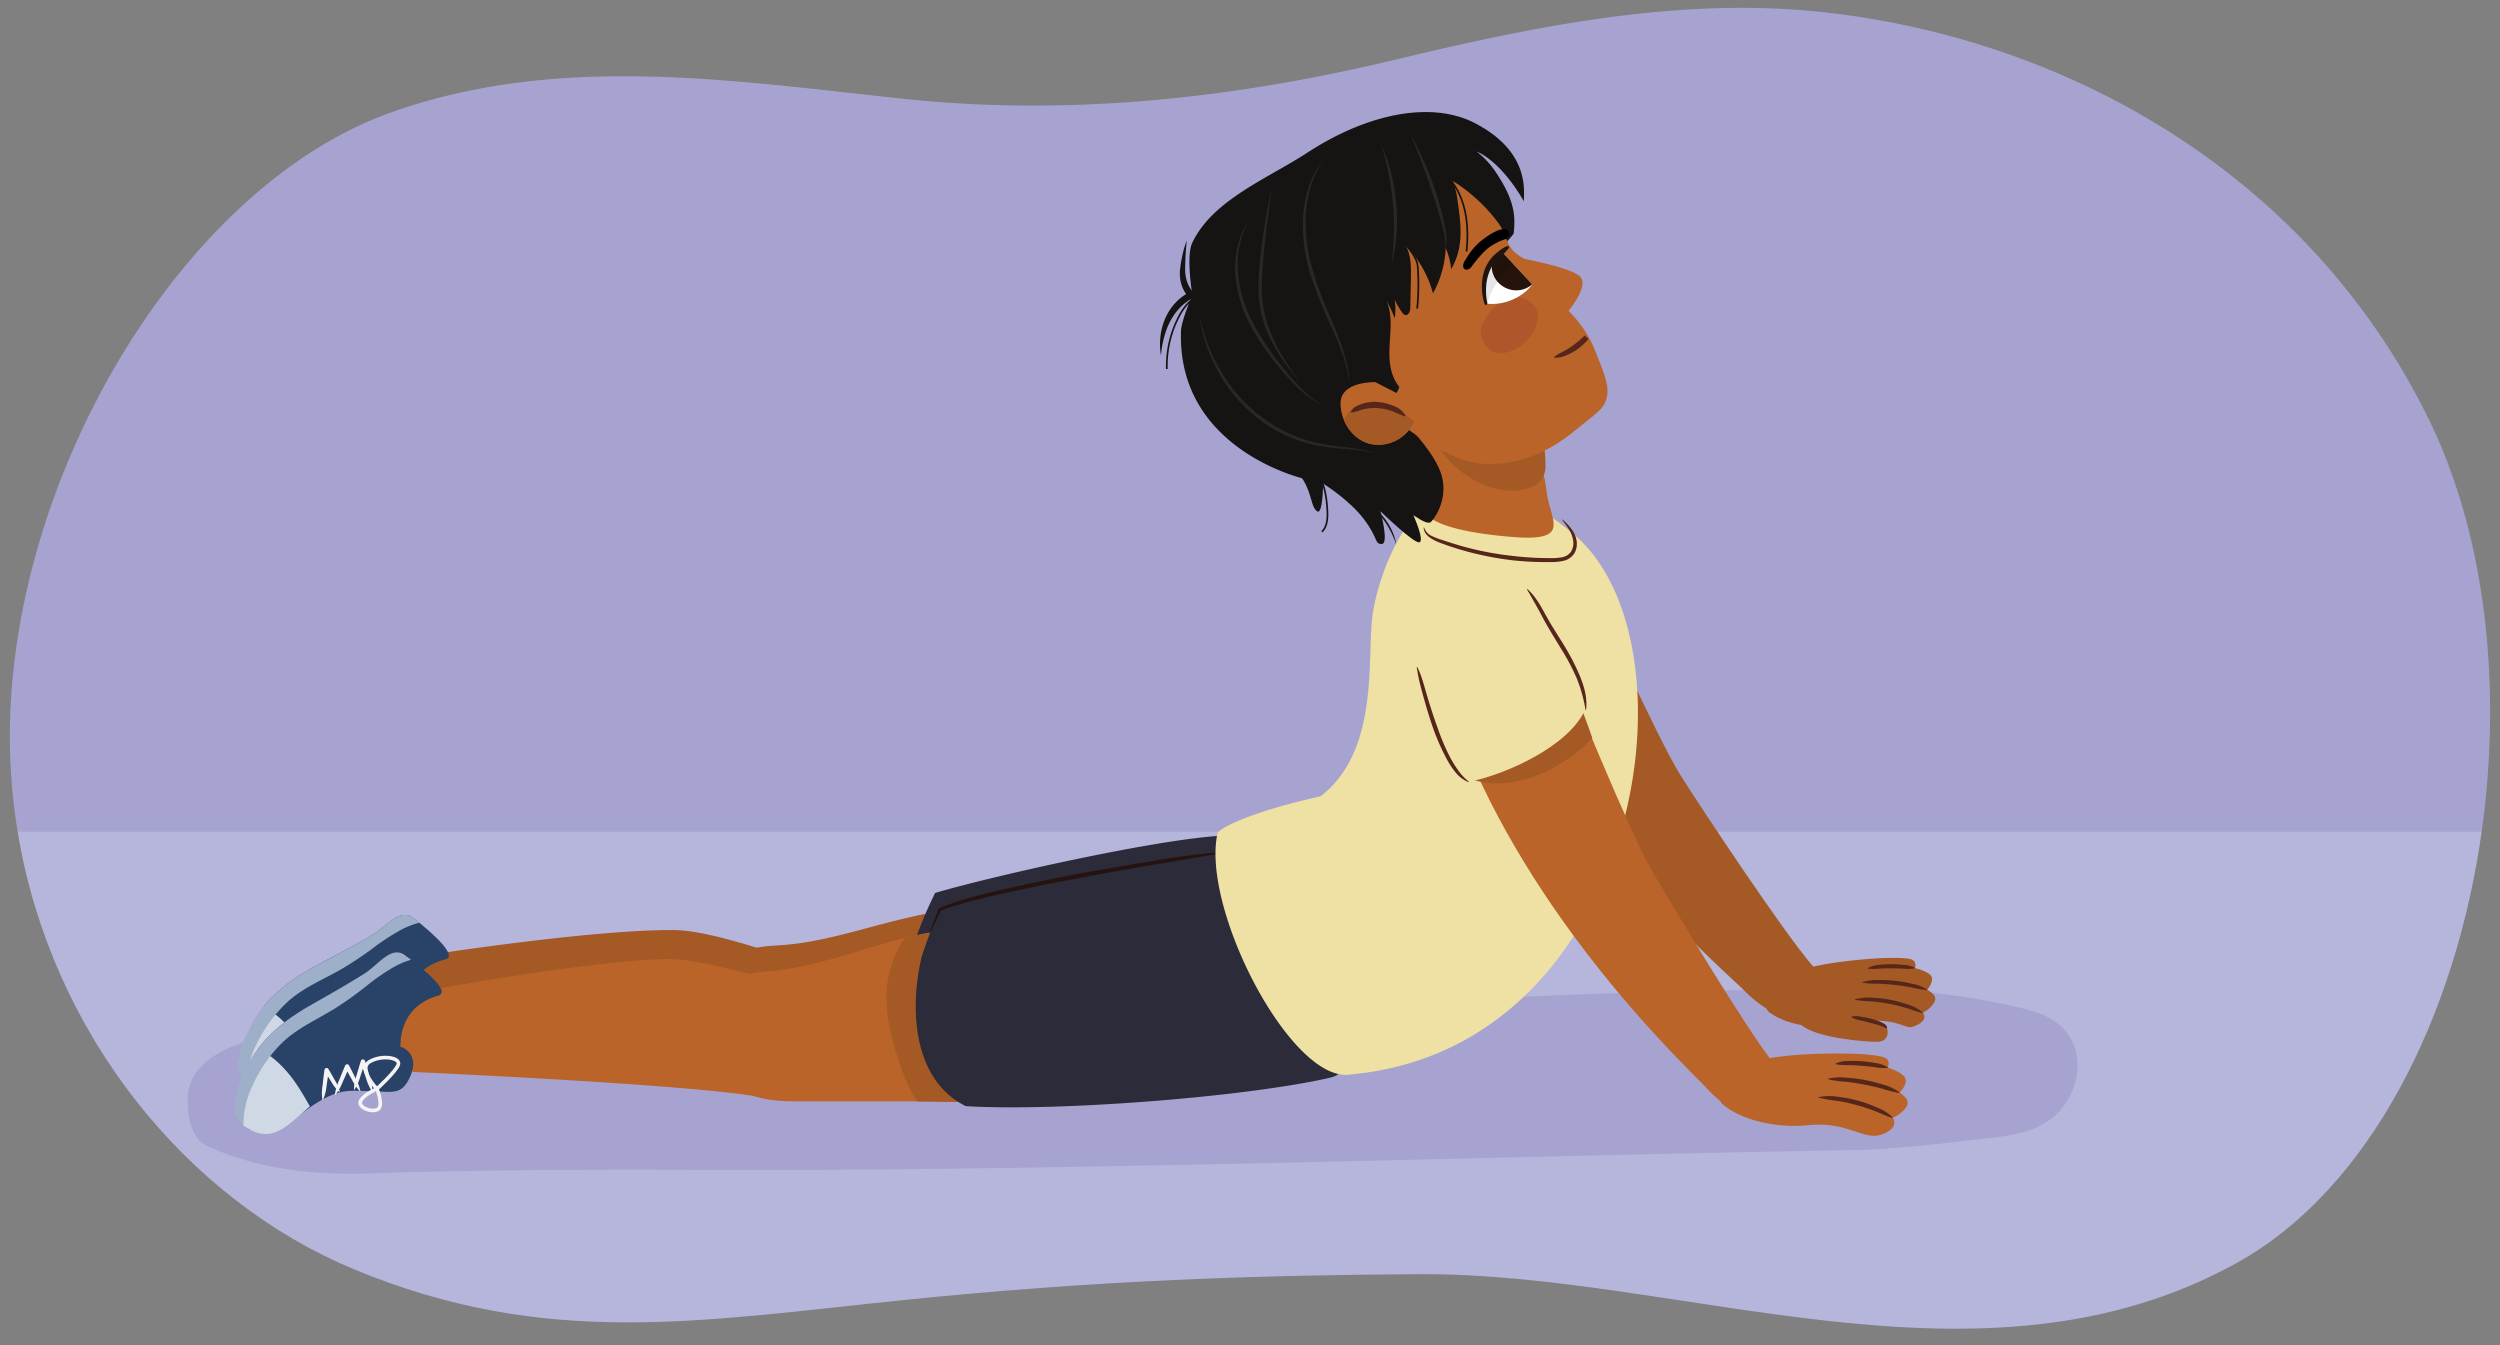 <svg xmlns="http://www.w3.org/2000/svg" xmlns:xlink="http://www.w3.org/1999/xlink" width="760" height="409" viewBox="0 0 760 409"><rect x="0" y="0" width="760" height="409" fill="#808080" stroke="none"/><defs><style>.cls-1{fill:#fff;}.cls-2{fill:#a6a3d1;}.cls-3{fill:#b6b6dd;}.cls-4{fill:#a55925;}.cls-5{fill:#56261b;}.cls-6{fill:#294268;}.cls-7{fill:#cfd8e5;}.cls-8{fill:#9dafc9;}.cls-9{fill:#f4f4f4;}.cls-10,.cls-22{fill:none;stroke-miterlimit:10;}.cls-10{stroke:#f4f4f4;stroke-width:1.1px;}.cls-11{fill:#2c2b39;}.cls-12{fill:#ba6429;}.cls-13{fill:#26120f;}.cls-14{fill:#efe0a3;}.cls-15{fill:#161413;}.cls-16{fill:#af562b;}.cls-17{clip-path:url(#clip-path);}.cls-18{fill:#24140b;}.cls-19{opacity:0.1;}.cls-20{fill:#1f1510;}.cls-21{fill:#2b2726;}.cls-22{stroke:#161413;stroke-width:0.522px;}</style><clipPath id="clip-path"><path class="cls-1" d="M457.049,77.039a11.011,11.011,0,0,0-2.176,1.429c-6.3,5.326-3.145,13.832-3.145,13.832a15.933,15.933,0,0,0,12.307-3.888,16.765,16.765,0,0,0,1.783-1.95Z"/></clipPath></defs><g id="Guides_Delete_Me_" data-name="Guides (Delete Me)"><path class="cls-2" d="M738.636,128.065C701.7,51.955,626.7,11.277,553.266,3.6c-43.385-4.535-87.013,4.46-129.42,14.617C374.77,29.972,325.017,35.333,275.073,30.076c-52.1-5.484-105.013-14.049-156.141,4.091C54.97,56.859,2.116,146.221,3.013,225.833a178.662,178.662,0,0,0,2.338,26.876h749.09C760.568,209.16,755.824,163.483,738.636,128.065Z"/><path class="cls-3" d="M5.351,252.709c10.073,61.5,51.428,112.066,102.28,133.162,58.091,24.1,104.715,15.763,166.367,9.416,60-6.177,108.848-7.628,157-7.942,80.641-.527,170.925,39.742,248.866-3.356,40.7-22.5,66.676-75.121,74.577-131.28Z"/><path class="cls-2" d="M630.507,317.887c-3.452-9.13-12.922-10.759-20.3-12.4a207.73,207.73,0,0,0-29.46-4.247c-109.614-2.741-219.633,10.259-329.8,10q-13.552-.027-27.037-.255c-44.989-.757-71.308,8.821-116.8,3.2-13.54-2-46.435.313-49.821,17.313-.846,7,.847,15,5.925,17,17.772,8,36.39,9,55.009,8,27.61-.75,55.34-.938,83.12-.886q13.89.026,27.8.119c112.508-.233,225.911-4.233,338.551-6.185,10.287-.65,20.584-1.581,30.851-2.872,8.445-1.062,18.58-1.151,25.778-7.179C629.936,334.793,633.474,325.734,630.507,317.887Z"/><path class="cls-4" d="M581.357,312.17c5.454-1.839,3.174-4.3,3.174-4.3a8.165,8.165,0,0,0,3.462-3.128c1.38-2.268-2.127-3.822-2.127-3.822s2.148-2.506,1.258-4.105-5-2.51-5-2.51a1.982,1.982,0,0,0-.648-2.469c-2.988-1.778-28.118.367-35.089,3.483-10.068,3.464-12.139,7.617-8.762,12.24,5.8,4.461,16.02,5.459,23.234,4.24.92-.155,2.69-.865,3.686-1.016C576.405,308.975,579.079,312.938,581.357,312.17Z"/><path class="cls-5" d="M584.494,307.939c-1.787-.341-3.365-1.037-5.047-1.529a47.533,47.533,0,0,0-5.08-1.238,46.481,46.481,0,0,0-5.177-.727,43.588,43.588,0,0,1-5.262-.487l-.01-.153a14.659,14.659,0,0,1,5.344-.48,35.836,35.836,0,0,1,10.536,2.007,12.989,12.989,0,0,1,4.77,2.472Z"/><path class="cls-5" d="M585.838,300.994a34.916,34.916,0,0,1-4.906-.844c-1.621-.291-3.246-.56-4.885-.72-1.635-.186-3.278-.319-4.925-.373a30.265,30.265,0,0,1-4.98-.314l-.013-.153a14.4,14.4,0,0,1,5.008-.656,42.589,42.589,0,0,1,5.049.241,41.614,41.614,0,0,1,4.982.866,12.617,12.617,0,0,1,4.725,1.809Z"/><path class="cls-5" d="M582.109,294.382a12.025,12.025,0,0,1-3.6.076c-1.183-.045-2.365-.086-3.544-.081-1.181-.027-2.359.019-3.536.066a14.545,14.545,0,0,1-3.584.02l-.031-.151a7.9,7.9,0,0,1,3.52-.988,31.14,31.14,0,0,1,3.636-.21c1.213.019,2.424.075,3.627.214a8.092,8.092,0,0,1,3.534.9Z"/><path class="cls-4" d="M547.428,311.419c4.44,4.288,20.577,5.349,23.263,5.3s3.657-2.079,2.951-4.082-10.807-3.5-10.807-3.5S542.988,307.131,547.428,311.419Z"/><path class="cls-5" d="M573.569,312.666a6.7,6.7,0,0,0-1.215-.545c-.412-.169-.834-.351-1.279-.489-.889-.278-1.8-.53-2.725-.752-.918-.245-1.848-.459-2.777-.69a7.378,7.378,0,0,1-2.749-.979l.022-.152a6.216,6.216,0,0,1,2.945.029c.962.144,1.916.342,2.868.567a21.558,21.558,0,0,1,2.81.914,8.19,8.19,0,0,1,1.363.683,1.726,1.726,0,0,1,.882,1.363Z"/><path class="cls-4" d="M530.014,300.9c17.21,17.693,30.669,3.957,20.635-7.738-8.4-9.793-32.957-46.632-39.88-57.64-6.83-10.861-27.409-56.543-27.409-56.543s-24.584,23.758-27.166,28.309C482.122,259.541,525.622,296.382,530.014,300.9Z"/><path class="cls-4" d="M232.668,325.705c-18.713-4.478-105.561-11.078-105.561-11.078s-6.583-4.948-4.094-12.4a28.538,28.538,0,0,1,8.3-12.07s49.554-7.706,73.946-7.407c9.856.12,27.263,6.29,30.929,7.161"/><path class="cls-6" d="M100.074,321.684c5.626-2.657,8.607-1.918,14.321-1.586,6.112.354,8.611,1.337,11.173-3.131,4.27-7.439-1.48-10.07-2.172-10.132.129-.207-.663-12,11.978-15.174,5.106-1.281-9.381-12.317-9.629-12.521-4.19-3.381-8.144,2.578-12.809,5.27-5.75,3.312-10.508,5.817-16.287,8.859C82.115,300.919,78,308.216,74.756,315.036c-5.835,12.273,1.1,14.859,1.534,15.185C84.891,334.935,90.672,326.127,100.074,321.684Z"/><path class="cls-7" d="M76.29,330.221c7.426,4.777,12.121-.6,19.021-6.149-2.087-3.84-5.738-11.7-12.815-16.591a18.657,18.657,0,0,0-2.4-1.383,44.4,44.4,0,0,0-5.344,8.938C68.921,327.309,75.852,329.9,76.29,330.221Z"/><path class="cls-8" d="M127.463,280.5a26.547,26.547,0,0,0-4.87,1.815,64.869,64.869,0,0,0-9.124,5.866,111.651,111.651,0,0,1-9.6,6.4c-5.725,3.3-12.043,5.773-16.85,10.363a43.21,43.21,0,0,0-9.143,12.724,27.271,27.271,0,0,0-2.945,11.674c-1.857-1.5-4.458-5.291-.172-14.306,3.242-6.82,7.359-14.117,21.893-21.767,5.779-3.042,10.537-5.547,16.287-8.859,4.665-2.692,8.619-8.651,12.809-5.27C125.8,279.183,126.474,279.7,127.463,280.5Z"/><path class="cls-9" d="M99.188,322.226a14.1,14.1,0,0,1,.223-4.585q.3-2.261.691-4.507l0-.008a.654.654,0,0,1,1.217-.2q.921,1.677,1.793,3.382a11.925,11.925,0,0,1,1.423,3.587.085.085,0,0,1-.07.1.082.082,0,0,1-.071-.02,11.9,11.9,0,0,1-2.3-3.1q-.984-1.643-1.925-3.308l1.219-.212q-.354,2.253-.79,4.491a14.1,14.1,0,0,1-1.258,4.414.086.086,0,0,1-.118.031A.087.087,0,0,1,99.188,322.226Z"/><path class="cls-9" d="M103.03,320.751a15.037,15.037,0,0,1,1.488-4.46c.306-.717.616-1.432.94-2.14s.629-1.425.969-2.126l.008-.015a.656.656,0,0,1,1.182,0c.607,1.267,1.2,2.54,1.779,3.823a13.9,13.9,0,0,1,1.394,4.011.086.086,0,0,1-.073.1.088.088,0,0,1-.072-.025,13.886,13.886,0,0,1-2.3-3.57c-.656-1.244-1.29-2.5-1.914-3.758l1.19-.012c-.314.713-.663,1.41-.992,2.115s-.674,1.405-1.021,2.1a15.008,15.008,0,0,1-2.434,4.023.085.085,0,0,1-.146-.067Z"/><path class="cls-9" d="M108.87,319.36a14.156,14.156,0,0,1,.975-4.367c.441-1.416.917-2.819,1.39-4.224a.661.661,0,0,1,1.264.04c.413,1.521.825,3.043,1.2,4.574a16.229,16.229,0,0,1,.773,4.693.085.085,0,0,1-.155.044,16.3,16.3,0,0,1-1.761-4.419c-.469-1.5-.9-3.021-1.333-4.537l1.264.04c-.5,1.395-.994,2.792-1.525,4.177a14.166,14.166,0,0,1-1.94,4.032.085.085,0,0,1-.152-.053Z"/><path class="cls-10" d="M115.858,319.4s1.992,5.34-.007,6.281-6.189-.922-5.014-2.871S115.858,319.4,115.858,319.4Z"/><path class="cls-10" d="M115.858,319.4s-5.712-6.2-1.992-8.305,9.48-.976,8.725,1.123S115.858,319.4,115.858,319.4Z"/><path class="cls-4" d="M244.978,327.28c-5.453-.176-11.078-.39-16.028-2.684-10.666-4.943-14.89-20.156-8.3-29.891a15.714,15.714,0,0,1,6.227-5.538c3.37-1.57,7.218-1.584,10.925-1.858,13.164-.974,25.759-5.54,38.639-8.43s26.9-3.988,38.826,1.661a37.229,37.229,0,0,1,12.757,9.943,26.306,26.306,0,0,1,6.016,18.989c-.9,8.177-6.826,11.782-13.579,15.282A35.12,35.12,0,0,1,305,329.123c-8.193.234-16.476-.444-24.664-.707l-31.74-1.02Z"/><path class="cls-4" d="M309.869,328.576c.257-.324.515-.648.752-.986,5.134-7.333,6.184-16.759,6.012-25.709-.147-7.652-1.143-15.779-5.781-22.132-.32-.44-.666-.862-1.023-1.277-10.217-3.076-21.5-2.132-32.11.133a32.042,32.042,0,0,0-5.769,13.86c-1.153,7.54.325,15.225,2.44,22.461q.408,1.394.849,2.778a46,46,0,0,0,4.668,10.7l.426.014c8.187.263,16.47.941,24.663.707A30.482,30.482,0,0,0,309.869,328.576Z"/><path class="cls-11" d="M294.612,330.3c-18.87-2.654-20.142-31.364-16.258-44.9a129.052,129.052,0,0,1,5.923-13.941c19.7-5.845,84.361-20.175,94.317-17.049,14.344,4.505,13.125,33.189,14.4,47.912,2,12.332,21.441,19.2,9.91,20.975C377.026,332.028,321.523,335.79,294.612,330.3Z"/><path class="cls-12" d="M231.536,333.628c-18.844-3.886-105.857-7.743-105.857-7.743s-6.736-4.739-4.483-12.268a28.524,28.524,0,0,1,7.918-12.325s49.285-9.266,73.675-9.737c9.855-.19,27.448,5.428,31.14,6.183"/><path class="cls-6" d="M98.882,333.791c5.539-2.833,8.541-2.188,14.263-2.037,6.12.161,8.649,1.065,11.069-3.482,4.033-7.57-1.8-10.018-2.491-10.058.123-.211-1.041-11.968,11.494-15.545,5.063-1.441-9.765-12.014-10.02-12.21-4.293-3.248-8.058,2.833-12.636,5.67-5.642,3.492-10.319,6.146-16,9.369-14.286,8.105-18.17,15.528-21.2,22.447-5.445,12.451,1.565,14.817,2.012,15.128C84.124,347.514,89.624,338.528,98.882,333.791Z"/><path class="cls-7" d="M75.378,343.073c7.573,4.541,12.1-.982,18.818-6.746-2.207-3.772-6.1-11.514-13.332-16.178a18.5,18.5,0,0,0-2.439-1.306,44.439,44.439,0,0,0-5.059,9.1C67.921,340.4,74.931,342.762,75.378,343.073Z"/><path class="cls-8" d="M124.958,291.768a26.377,26.377,0,0,0-4.81,1.968,64.735,64.735,0,0,0-8.934,6.15,111.969,111.969,0,0,1-9.4,6.7C96.2,310.06,89.962,312.732,85.3,317.47a43.221,43.221,0,0,0-8.737,13.007,27.275,27.275,0,0,0-2.576,11.761c-1.9-1.446-4.623-5.147-.623-14.293,3.026-6.919,6.91-14.342,21.2-22.447,5.68-3.223,10.357-5.877,16-9.369,4.578-2.837,8.343-8.918,12.636-5.67C123.251,290.5,123.944,291,124.958,291.768Z"/><path class="cls-9" d="M98.013,334.36a14.107,14.107,0,0,1,.078-4.589q.231-2.27.549-4.527v-.008a.654.654,0,0,1,.738-.557.661.661,0,0,1,.473.315q.974,1.647,1.9,3.323a11.919,11.919,0,0,1,1.536,3.541.087.087,0,0,1-.067.1.09.09,0,0,1-.072-.018,11.94,11.94,0,0,1-2.392-3.029c-.689-1.074-1.368-2.154-2.028-3.246l1.212-.25q-.283,2.262-.648,4.514a14.1,14.1,0,0,1-1.118,4.451.086.086,0,0,1-.117.035A.083.083,0,0,1,98.013,334.36Z"/><path class="cls-9" d="M101.806,332.765a15.048,15.048,0,0,1,1.347-4.5c.284-.726.571-1.45.872-2.168s.584-1.445.9-2.156l.007-.015a.657.657,0,0,1,1.182-.034c.647,1.247,1.283,2.5,1.9,3.765a13.888,13.888,0,0,1,1.52,3.965.084.084,0,0,1-.142.075,13.889,13.889,0,0,1-2.41-3.5q-1.042-1.835-2.031-3.7l1.188-.049c-.291.722-.617,1.43-.924,2.146s-.63,1.425-.955,2.133a15.04,15.04,0,0,1-2.305,4.1.086.086,0,0,1-.121,0A.085.085,0,0,1,101.806,332.765Z"/><path class="cls-9" d="M107.6,331.191a14.179,14.179,0,0,1,.837-4.4c.4-1.429.828-2.847,1.257-4.265a.66.66,0,0,1,.823-.442.674.674,0,0,1,.442.441c.46,1.508.92,3.015,1.343,4.535a16.238,16.238,0,0,1,.921,4.666.085.085,0,0,1-.154.048,16.248,16.248,0,0,1-1.9-4.361c-.517-1.49-1-2.991-1.476-4.493h1.265c-.455,1.411-.906,2.823-1.392,4.223a14.225,14.225,0,0,1-1.812,4.092.087.087,0,0,1-.12.017A.089.089,0,0,1,107.6,331.191Z"/><path class="cls-10" d="M114.586,331.012s2.159,5.274.191,6.278-6.215-.727-5.1-2.711S114.586,331.012,114.586,331.012Z"/><path class="cls-10" d="M114.586,331.012s-5.905-6.021-2.253-8.238,9.444-1.275,8.756.847S114.586,331.012,114.586,331.012Z"/><path class="cls-12" d="M243.889,334.814c-5.455,0-11.084-.04-16.1-2.177-10.817-4.605-15.519-19.677-9.24-29.615a15.726,15.726,0,0,1,6.05-5.732c3.318-1.675,7.165-1.81,10.861-2.2,13.127-1.389,25.571-6.349,38.353-9.644s26.757-4.835,38.86.435a37.223,37.223,0,0,1,13.064,9.536,26.306,26.306,0,0,1,6.612,18.789c-.637,8.2-6.452,11.992-13.091,15.7a35.107,35.107,0,0,1-15.319,4.855c-8.182.492-16.482.076-24.673.071l-31.758-.018Z"/><path class="cls-4" d="M308.789,334.063c.247-.333.5-.665.721-1.01,4.9-7.491,5.652-16.945,5.2-25.885-.388-7.643-1.64-15.735-6.476-21.939-.334-.429-.693-.84-1.063-1.244-10.309-2.752-21.562-1.453-32.09,1.146a32.05,32.05,0,0,0-5.329,14.034c-.914,7.574.805,15.208,3.148,22.373q.452,1.381.935,2.75a45.994,45.994,0,0,0,5,10.546h.426c8.191,0,16.491.421,24.673-.071A30.452,30.452,0,0,0,308.789,334.063Z"/><path class="cls-11" d="M293.6,336.269c-17.138-8.558-16.781-32.027-13.326-45.674a129.159,129.159,0,0,1,5.481-14.121c13.6-6.177,76.858-16.45,87.248-17.494,15,.981,16.309,31.552,18.043,46.227,2.388,12.263,24.414,19.9,13.035,22.477C377.776,333.644,320.643,337.941,293.6,336.269Z"/><path class="cls-13" d="M373.006,259.06c-7.308,1.336-14.626,2.546-21.95,3.753q-10.977,1.854-21.916,3.924c-7.294,1.367-14.581,2.766-21.827,4.345-3.625.781-7.237,1.618-10.82,2.546a97.5,97.5,0,0,0-10.574,3.218l.205-.208c-1.1,2.336-2.222,4.665-3.41,6.963l-.148-.065c.885-2.431,1.84-4.832,2.809-7.226l.058-.143.148-.065a46.606,46.606,0,0,1,5.26-1.983c1.767-.616,3.568-1.09,5.367-1.574,3.6-.959,7.217-1.823,10.845-2.632,7.259-1.613,14.537-3.13,21.848-4.459s14.633-2.59,21.968-3.777A217.13,217.13,0,0,1,372.99,258.9Z"/><path class="cls-14" d="M410.789,326.611c-17.84,3.4-45.729-50.118-40.678-73.239.31-1.419,9.6-6.461,31.347-11.3,17.377-13.386,14.286-40.037,15.627-53.629.864-8.754,5.33-21.192,10.578-28.473,5.536-7.682,9.041-7.791,18.215-10.239,5.935-1.583,12.974.082,18.391,3.077A74.947,74.947,0,0,1,478.5,162.5C517.539,195.415,499.142,318.4,410.789,326.611Z"/><path class="cls-12" d="M433.6,156.016s1.315,5.211,26.219,7.226c18.171,1.471,11.469-5.039,10.409-13.468a52.541,52.541,0,0,0-4.9-16.568l-32.2-24.024-11.555,6.441Z"/><path class="cls-4" d="M469.843,142.037c.159-8.26-4.377-31.465-4.377-31.465l-33.986,5.065c.243,5.356-1.254,2,.024,7.1C439.008,152.726,469.611,154.184,469.843,142.037Z"/><path class="cls-15" d="M397.357,46.457c-12.04,7.85-28.709,14.325-34.9,27.328-1.986,4.172.034,15.926.034,15.926s-3.344,7.565-3.461,10.9c-1.268,36.173,37.514,44.96,37.514,44.96s.024-5.264,4.137-5.587l58.778-68.07c.243-.276.45-.572.667-.862a25.758,25.758,0,0,0,.228-4.355c-.22-5.283-2.571-9.7-5.471-14.119a27.27,27.27,0,0,0-6-6.55c5.868,2.623,11.236,9.605,14.381,15.208-.086-2.96,2.063-15.038-14.969-23.841C435.639,30.858,416.472,33.992,397.357,46.457Z"/><path class="cls-15" d="M386.137,131.329s7.667,10.613,10.166,14.8,2.219,7.873,4.05,9.278S402.208,147,402.208,147s7.909,4.869,12.39,10.789,3.211,7.611,5.465,7.582-.386-9.94-.386-9.94,10.281,10.015,11.856,9.411-1.9-8.293-1.9-8.293,3.845,2.919,5.178,2.266c.71-.347,5.4-6.278,3.585-13.765-1.594-6.579-9.683-14.849-9.683-14.849l-19.831-6.414Z"/><path class="cls-12" d="M385.481,123.027c4.852,8.612,36.015,2.28,40.838,6.15s16.018,11.451,24.734,11.843c12.336.555,21.524-4.931,28.388-10.667,3.219-2.69,6.973-5.142,8.185-7.351,2.054-3.746.858-7.541-1.506-13.346-1.5-3.682-2.746-8.422-9.252-15.149-3.572-3.694-5.241-9.089-9.652-13.625-.7-.723-5.4-2.617-7.187-4.608-2.3-2.569-2.218-5.221-4.26-8.1-6.462-9.1-17.328-16.318-22.356-16.263-8.277.089-32,11.2-44.716,28.966S380.628,114.414,385.481,123.027Z"/><path class="cls-16" d="M462.211,90.422c-4.451-.72-8.993,2.7-11.482,8.106-1.825,2.959.917,8.662,4.855,8.84,5.47.248,11.4-4.947,11.935-10.888C467.784,93.56,465.1,90.889,462.211,90.422Z"/><path class="cls-15" d="M352.94,108.087a19.12,19.12,0,0,1-.194-5.508,19.693,19.693,0,0,1,1.341-5.446,16.606,16.606,0,0,1,3.027-4.842,14.248,14.248,0,0,1,4.67-3.507l-.3,1.7a9.719,9.719,0,0,1-2.378-4.195,11.574,11.574,0,0,1-.338-4.629,40.16,40.16,0,0,1,.745-4.341,29.507,29.507,0,0,1,1.264-4.206c-.293,2.905-.46,5.78-.49,8.644a11.76,11.76,0,0,0,.612,3.964,10.02,10.02,0,0,0,.845,1.773,7.221,7.221,0,0,0,1.118,1.476l1.1,1.06-1.405.644a12.8,12.8,0,0,0-2.069,1.3,15.215,15.215,0,0,0-1.893,1.69,17.416,17.416,0,0,0-2.937,4.187,23.28,23.28,0,0,0-1.832,4.918A31.688,31.688,0,0,0,352.94,108.087Z"/><path class="cls-15" d="M380,127.569a51.861,51.861,0,0,1,4.369,3.1,27.517,27.517,0,0,1,3.871,3.739,17.3,17.3,0,0,1,2.747,4.644,11.7,11.7,0,0,1,.792,5.29,13.658,13.658,0,0,0-1.165-5.139,18.2,18.2,0,0,0-2.777-4.463C385.61,131.994,382.744,129.842,380,127.569Z"/><path class="cls-15" d="M417.162,154.027a17.684,17.684,0,0,1,4.8,5.072,18.376,18.376,0,0,1,1.589,3.138,16.127,16.127,0,0,1,.933,3.376,33.474,33.474,0,0,0-1.3-3.217,28.79,28.79,0,0,0-1.661-3.018A29.783,29.783,0,0,0,417.162,154.027Z"/><path class="cls-5" d="M482.9,103.031a16.666,16.666,0,0,1-4.628,3.955,17.094,17.094,0,0,1-2.765,1.3,7,7,0,0,1-3.024.423l-.056-.216a19.575,19.575,0,0,1,2.526-1.5,23.942,23.942,0,0,0,2.441-1.422,29.523,29.523,0,0,0,4.338-3.587Z"/><path d="M458.2,72.327a1.823,1.823,0,0,0,.354-2.055c-.406-.586-.853-.88-2.422-.471,0,0-1.5.2-5.086,2.807a19.28,19.28,0,0,0-5.428,6.219c-.88,1.093-1,2.18-.589,2.766s1.341.489,2.084-.215c0,0,3.167-4.467,5.725-6.293A18.392,18.392,0,0,1,457.94,72.6,2.754,2.754,0,0,0,458.2,72.327Z"/><path class="cls-1" d="M457.049,77.039a11.011,11.011,0,0,0-2.176,1.429c-6.3,5.326-3.145,13.832-3.145,13.832a15.933,15.933,0,0,0,12.307-3.888,16.765,16.765,0,0,0,1.783-1.95Z"/><g class="cls-17"><ellipse class="cls-18" cx="460.708" cy="81.232" rx="6.97" ry="7.289" transform="translate(175.566 452.102) rotate(-62.445)"/><path class="cls-19" d="M470.973,72.74a10.112,10.112,0,0,0-4.065,1.128,2.119,2.119,0,0,0-2.458-1.908c-3.5.793-6.285,3.376-8.8,5.692a25.894,25.894,0,0,0-6.538,9.194,42.121,42.121,0,0,0-2.858,10.084c-.452,3.187-.429,6.484,1.533,9.285.683.975,2.657.727,2.438-.649a28.821,28.821,0,0,1,.257-10.262c.047.058.084.119.132.176a.562.562,0,0,0,.67.186c.3.317.974.154.934-.351a14.392,14.392,0,0,1,.5-4.968A30.268,30.268,0,0,1,456.2,84.21c.391-.547.814-1.069,1.233-1.594a25.1,25.1,0,0,1,6.455-4.266,38.033,38.033,0,0,1,3.905-1.594c1.29-.45,2.875-.688,3.97-1.5A1.377,1.377,0,0,0,470.973,72.74Z"/></g><path class="cls-20" d="M458.572,75.57c-.478.555-1.057,1.2-1.636,1.762-.29.292-.609.56-.93.841-.292.25-.584.5-.849.777a10.98,10.98,0,0,0-2.462,3.857,14.5,14.5,0,0,0-.917,4.6,19.839,19.839,0,0,0,.36,4.768l.006.027a.429.429,0,0,1-.827.22,17.084,17.084,0,0,1-.834-5.032,15.2,15.2,0,0,1,.762-5.11,11.81,11.81,0,0,1,2.745-4.475c.3-.321.635-.612.968-.9.312-.249.618-.519.955-.766a9.188,9.188,0,0,1,2.237-1.315.43.43,0,0,1,.477.682Z"/><path class="cls-12" d="M475.805,95.749s7.131-7.948,4.817-11.343c-2.075-3.043-18.628-5.969-18.628-5.969"/><path class="cls-15" d="M437.679,47.843c2.4,1.481,4.813,9.046,5.226,11.839,1.176,7.974,2.34,15.2-1.759,22.144a20.7,20.7,0,0,0-1.639-6.38,31.578,31.578,0,0,1-3.876,13.728,33.114,33.114,0,0,0-8.241-14.461c1.635,3.1,1.6,6.776,1.525,10.28l-.18,8.488c-.022,1.048-.483,2.483-1.512,2.288a1.77,1.77,0,0,1-1-.823,25.006,25.006,0,0,1-2.268-3.85,17.333,17.333,0,0,1,.031,5.668,37.243,37.243,0,0,0-4.7-8.782c7.739,8.685-.98,20.451,6.105,29.678-.685,1.8-.942,2.678-4.375,3.935s-8.54,3.5-11.244,5.965a15.806,15.806,0,0,1-4.887,3.475,13.873,13.873,0,0,1-4.861.61q-5.118-.008-10.218-.518a28.211,28.211,0,0,1-8.773-1.973,19.9,19.9,0,0,1-10.021-11.215,34.062,34.062,0,0,1-1.669-15.21c1.041-11.443,5.751-22.23,11.166-32.365,2.615-4.894,5.447-9.743,9.275-13.76s8.77-7.18,14.261-7.978c7.5-1.09,19.362-.638,26.926-1.116"/><path class="cls-12" d="M418.112,116.176s-10.384-.37-10.58,6.248,5.546,14.567,14.265,12.455,9.684-11.835,9.684-11.835Z"/><path class="cls-4" d="M408.548,127.685a10.354,10.354,0,0,1,1.966-2.836,8.33,8.33,0,0,1,2.523-1.751,8.789,8.789,0,0,1,3.226-.7,14.4,14.4,0,0,1,3.959.352,17.63,17.63,0,0,1,3.7,1.357,33.128,33.128,0,0,1,6.021,3.986,12.1,12.1,0,0,1-8.147,6.785C415.358,136.438,410.547,132.51,408.548,127.685Z"/><path class="cls-5" d="M427.163,126.6c-1.478-.5-2.692-1.113-4.009-1.63a16.535,16.535,0,0,0-4.1-.889,14.718,14.718,0,0,0-4.116.25c-1.4.249-2.566.918-4.19,1.056l-.14-.182c.812-1.564,2.427-2.077,3.9-2.555a11.014,11.014,0,0,1,2.337-.444,10.413,10.413,0,0,1,2.387.029,15.377,15.377,0,0,1,4.53,1.215,6.519,6.519,0,0,1,3.559,2.988Z"/><path class="cls-21" d="M429,41.288a85.505,85.505,0,0,1,4.136,8.333c1.251,2.842,2.336,5.755,3.314,8.7.962,2.953,1.814,5.943,2.493,8.973a30.913,30.913,0,0,1,.768,4.622,10.443,10.443,0,0,1-.666,4.613,11.183,11.183,0,0,0,.156-4.562,31.023,31.023,0,0,0-1.037-4.474c-.858-2.964-1.729-5.922-2.706-8.846-.946-2.934-2-5.833-3.064-8.729q-.8-2.172-1.675-4.319C430.172,44.153,429.557,42.735,429,41.288Z"/><path class="cls-21" d="M419.92,44c.31.7.613,1.413.9,2.128l.811,2.168.695,2.21.616,2.235a57.565,57.565,0,0,1,1.588,18.428l-.226,2.308-.307,2.3-.429,2.275q-.248,1.131-.528,2.251c.075-.768.158-1.532.254-2.293l.194-2.294.158-2.291.081-2.292a84.056,84.056,0,0,0-1.565-18.212l-.472-2.245-.547-2.23-.584-2.227Q420.226,45.119,419.92,44Z"/><path class="cls-21" d="M402.334,48.446a33.781,33.781,0,0,0-2.217,3.912,31.75,31.75,0,0,0-1.6,4.183,36,36,0,0,0-1.55,8.782,50.967,50.967,0,0,0,2.369,17.625c.833,2.867,1.844,5.686,2.957,8.466s2.368,5.511,3.5,8.306a79.673,79.673,0,0,1,3.057,8.52,34.8,34.8,0,0,1,1.358,8.927,37.635,37.635,0,0,0-1.848-8.779,80.455,80.455,0,0,0-3.306-8.351,133.024,133.024,0,0,1-6.718-16.794,49.917,49.917,0,0,1-2.166-17.976,36.259,36.259,0,0,1,1.864-8.886A28.7,28.7,0,0,1,402.334,48.446Z"/><path class="cls-21" d="M379.776,66.944a24.68,24.68,0,0,0-2.929,7.7,29.456,29.456,0,0,0-.518,8.187,39.364,39.364,0,0,0,4.737,15.622,84.943,84.943,0,0,0,9.241,13.69,63.583,63.583,0,0,0,5.5,6.181,36.559,36.559,0,0,0,6.476,5.155,33.5,33.5,0,0,1-6.826-4.781,63.122,63.122,0,0,1-5.773-6.044,79.594,79.594,0,0,1-9.546-13.718,38.894,38.894,0,0,1-4.611-16.06,29.8,29.8,0,0,1,.821-8.346A23.358,23.358,0,0,1,379.776,66.944Z"/><path class="cls-21" d="M364.529,95.685a58.523,58.523,0,0,0,2.664,8.95A51.7,51.7,0,0,0,371.257,113a47.344,47.344,0,0,0,12.271,13.75,43.523,43.523,0,0,0,16.639,7.834,87.679,87.679,0,0,0,9.219,1.413,46.387,46.387,0,0,1,9.175,1.925,51.228,51.228,0,0,0-9.231-1.416A86.874,86.874,0,0,1,400,135.367a43.144,43.144,0,0,1-17.1-7.786A46.708,46.708,0,0,1,370.566,113.4,50.757,50.757,0,0,1,364.529,95.685Z"/><path class="cls-21" d="M386.653,57.243c-.36,2.534-.75,5.06-1.059,7.6q-.519,3.8-.922,7.607a137.721,137.721,0,0,0-1.064,15.23,35.869,35.869,0,0,0,3.183,14.694,49.254,49.254,0,0,0,3.559,6.731c1.322,2.179,2.812,4.255,4.346,6.3a53.213,53.213,0,0,1-8.637-12.7,35.484,35.484,0,0,1-3.5-15.013,76.018,76.018,0,0,1,.421-7.708c.254-2.55.518-5.1.893-7.634s.762-5.066,1.213-7.587C385.571,62.246,386.062,59.733,386.653,57.243Z"/><path class="cls-22" d="M438.743,52.391c2.086,2,8.778,7.982,7.085,24.087"/><path class="cls-22" d="M425.484,72.01c1.876,2.719,5.327,5.756,5.5,9.056a72.88,72.88,0,0,1-.164,12.752"/><path class="cls-22" d="M399.089,142.279a2.926,2.926,0,0,1,1.182,1.108c2.349,3.37,3.022,7.619,3.245,11.72.126,2.325.015,4.943-1.667,6.553"/><path class="cls-22" d="M363.92,90.3c-2.525,1.078-4.242,3.46-5.515,5.892a32.6,32.6,0,0,0-3.686,15.99"/><path class="cls-5" d="M432.945,160.383a4.213,4.213,0,0,0,2.311,2.551,23.231,23.231,0,0,0,3.407,1.292c2.348.781,4.7,1.539,7.095,2.166a95.969,95.969,0,0,0,14.574,2.661q3.683.418,7.391.556c1.235.036,2.471.063,3.707.054a14.944,14.944,0,0,0,3.572-.292,4.079,4.079,0,0,0,2.663-1.774,5.038,5.038,0,0,0,.581-3.243,8.56,8.56,0,0,0-1.224-3.289c-.629-1.036-1.384-2.024-2.125-3.031l.12-.108a19.292,19.292,0,0,1,2.6,2.742,8.184,8.184,0,0,1,1.641,3.534,5.835,5.835,0,0,1-.633,3.971,5.222,5.222,0,0,1-3.335,2.32,16.014,16.014,0,0,1-3.843.369c-1.252.023-2.5.01-3.756-.012q-3.754-.1-7.5-.48a95.677,95.677,0,0,1-14.735-2.854c-2.409-.678-4.8-1.419-7.141-2.31a15.969,15.969,0,0,1-3.442-1.638,5.7,5.7,0,0,1-1.435-1.337,3.333,3.333,0,0,1-.651-1.826Z"/><path class="cls-12" d="M518.332,330.308c16.547,18.316,30.5,5.085,20.906-6.972-8.036-10.1-30.811-47.843-37.324-59.1-6.425-11.106-25.308-57.515-25.308-57.515s-25.442,22.836-28.19,27.289C472.4,287.187,514.11,325.635,518.332,330.308Z"/><path class="cls-4" d="M450.028,218.87c-2.833,1.8-5.844,3.905-7.461,6.854a13.646,13.646,0,0,0,.59,3.219c.941,2.944,2.845,5.514,4.555,8.077.061.019.121.042.182.061,9.283,2.866,19.8-.416,27.6-5.628a40.854,40.854,0,0,0,8.579-7.081c-2.4-6.728-4.422-13.1-7.873-16.08-1.6-1.377-3.392,2.008-5.287,1.023C463.564,210.876,456.473,214.777,450.028,218.87Z"/><path class="cls-14" d="M430.745,202.76c-8.367-20.063,5.653-32.635,25.492-28.418,8.631,2.728,13.241,11.867,16.919,20.139,2.585,7.3,10.144,13.132,8.8,21.107-4.931,11.252-24.132,19.839-35.443,22.113C439.461,238.143,433.265,209.194,430.745,202.76Z"/><path class="cls-5" d="M482,215.819a44.118,44.118,0,0,0-2.741-9.78,67.3,67.3,0,0,0-4.812-9.01c-1.757-2.941-3.62-5.839-5.258-8.91-1.59-3.064-3.263-5.978-5-8.965l.124-.1c2.647,2.337,4.251,5.525,5.911,8.511,1.638,2.979,3.566,5.831,5.35,8.785a68.5,68.5,0,0,1,4.753,9.251c1.3,3.2,2.291,6.721,1.832,10.218Z"/><path class="cls-12" d="M571.758,344.967c6.074-2,3.615-5.193,3.615-5.193a9.063,9.063,0,0,0,4.1-3.171c1.722-2.4-2.032-4.415-2.032-4.415s2.593-2.594,1.743-4.441-5.329-3.206-5.329-3.206.94-1.769-.509-2.79c-3.159-2.224-31.183-1.979-39.171.881-11.448,2.983-14.095,7.409-10.746,12.817,6.044,5.435,17.286,7.408,25.381,6.67,1.033-.094,2.113-.166,3.231-.207C562.115,341.546,566.851,346.584,571.758,344.967Z"/><path class="cls-5" d="M575.326,339.846c-1.951-.53-3.64-1.434-5.462-2.122a52.669,52.669,0,0,0-5.523-1.8,51.5,51.5,0,0,0-5.674-1.244,48.706,48.706,0,0,1-5.788-.987v-.17a16.281,16.281,0,0,1,5.961-.079,39.8,39.8,0,0,1,11.5,3.118,14.424,14.424,0,0,1,5.075,3.144Z"/><path class="cls-5" d="M577.4,332.265a38.682,38.682,0,0,1-5.364-1.351c-1.771-.46-3.549-.9-5.351-1.212-1.8-.345-3.605-.632-5.425-.831a33.711,33.711,0,0,1-5.49-.77l0-.171a15.971,15.971,0,0,1,5.6-.3,47.072,47.072,0,0,1,5.574.695,46.2,46.2,0,0,1,5.446,1.383,14,14,0,0,1,5.082,2.4Z"/><path class="cls-5" d="M573.833,324.624a13.4,13.4,0,0,1-3.989-.221c-1.308-.15-2.613-.3-3.921-.391-1.306-.13-2.614-.179-3.922-.227a16.194,16.194,0,0,1-3.973-.282l-.022-.169a8.776,8.776,0,0,1,3.984-.8,34.775,34.775,0,0,1,4.046.077c1.342.124,2.68.288,4,.544a8.994,8.994,0,0,1,3.839,1.3Z"/><path class="cls-5" d="M430.821,202.731c1.52,2.964,2.19,6.154,3.156,9.252.923,3.11,1.925,6.193,3.036,9.229a67.463,67.463,0,0,0,3.761,8.9,32.851,32.851,0,0,0,2.515,4.065,15.615,15.615,0,0,0,3.258,3.454l-.072.145a9.531,9.531,0,0,1-3.987-2.97,25.822,25.822,0,0,1-2.733-4.146,68.6,68.6,0,0,1-3.988-9c-1.086-3.088-2.032-6.216-2.909-9.356-.431-1.573-.88-3.14-1.258-4.723s-.662-3.187-.93-4.795Z"/></g></svg>